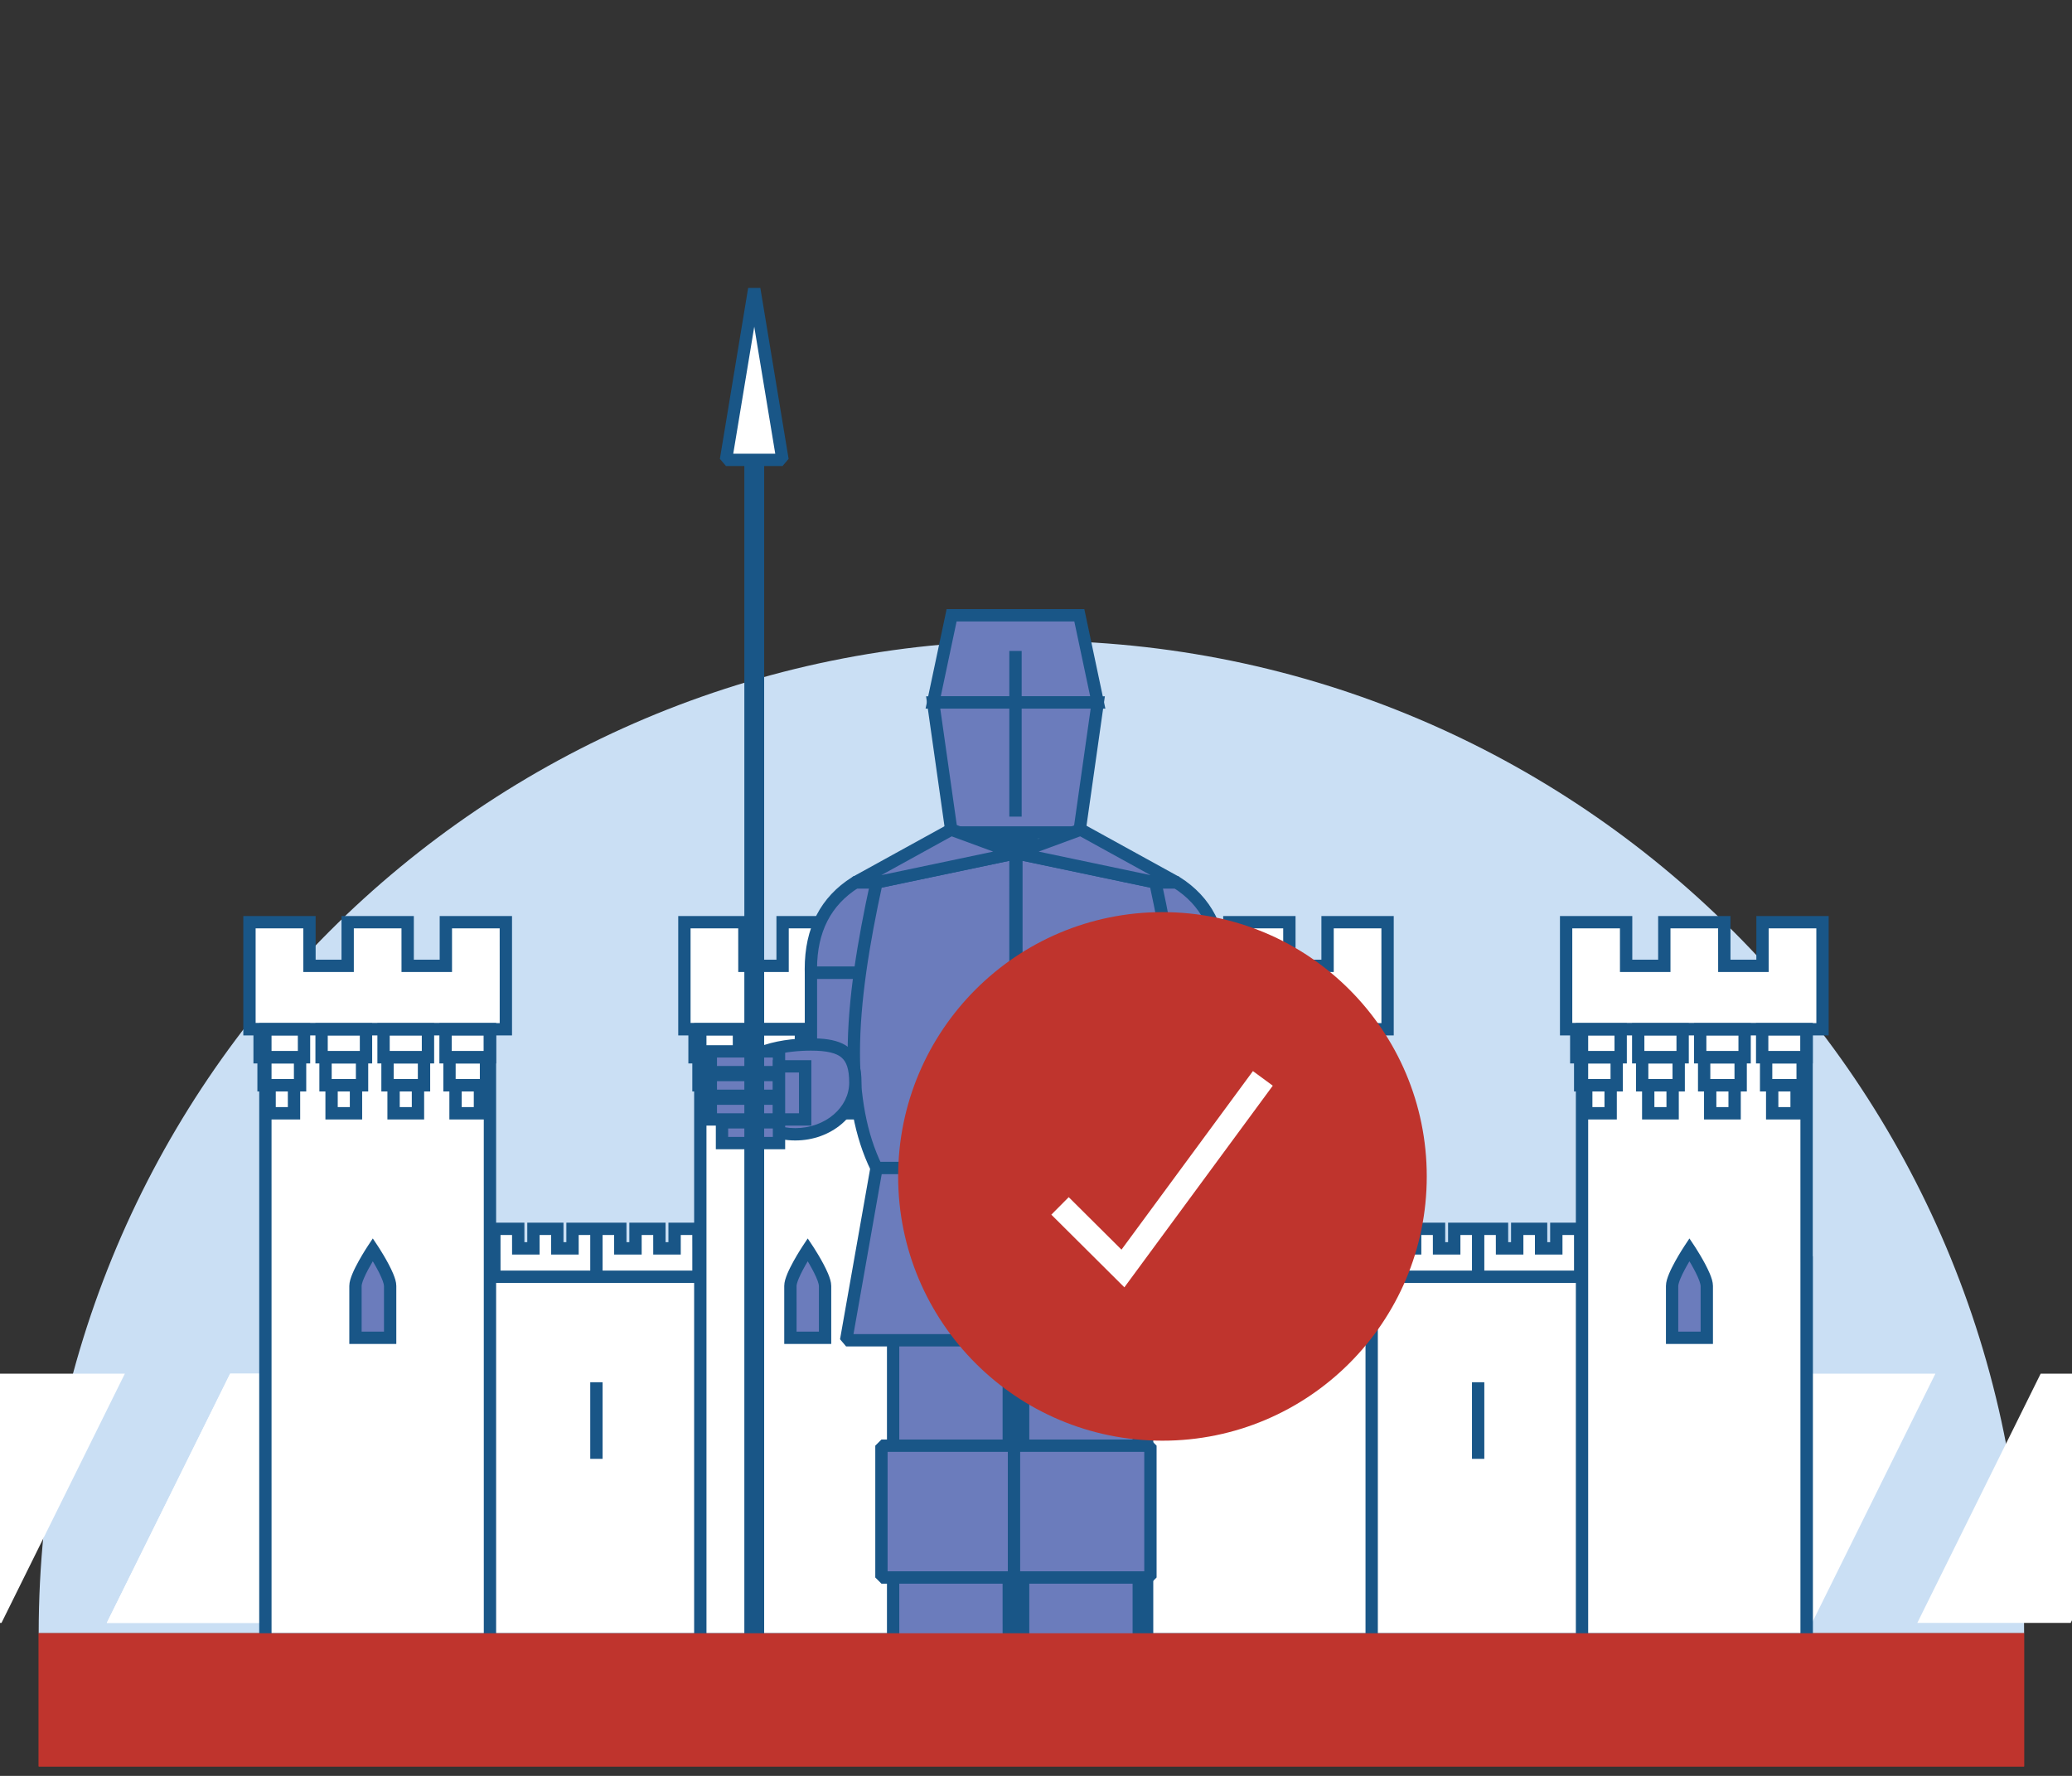 <?xml version="1.0" encoding="UTF-8" standalone="no"?>
<!DOCTYPE svg PUBLIC "-//W3C//DTD SVG 1.1//EN" "http://www.w3.org/Graphics/SVG/1.1/DTD/svg11.dtd">
<svg width="100%" height="100%" viewBox="0 0 700 600" version="1.1" xmlns="http://www.w3.org/2000/svg" xmlns:xlink="http://www.w3.org/1999/xlink" xml:space="preserve" xmlns:serif="http://www.serif.com/" style="fill-rule:evenodd;clip-rule:evenodd;stroke-linejoin:round;stroke-miterlimit:2;">
    <rect x="0" y="0" width="700" height="600" fill="#333333" stroke="none"/>
    <g transform="matrix(4.167,0,0,4.167,0,0)">
        <path d="M3.137,132.424C3.137,87.975 39.171,51.941 83.621,51.941C128.071,51.941 164.104,87.975 164.104,132.424" style="fill:rgb(202,223,244);fill-rule:nonzero;"/>
        <path d="M0.121,131.585L-12.312,131.585L-2.312,111.379L10.122,111.379L0.121,131.585Z" style="fill:white;fill-rule:nonzero;"/>
        <path d="M21.09,131.585L8.657,131.585L18.657,111.379L31.091,111.379L21.09,131.585Z" style="fill:white;fill-rule:nonzero;"/>
        <path d="M21.09,131.585L8.657,131.585L18.657,111.379L31.091,111.379L21.09,131.585Z" style="fill:white;fill-rule:nonzero;"/>
        <path d="M42.06,131.585L29.627,131.585L39.627,111.379L52.061,111.379L42.06,131.585Z" style="fill:white;fill-rule:nonzero;"/>
        <path d="M63.03,131.585L50.596,131.585L60.596,111.379L73.031,111.379L63.03,131.585Z" style="fill:white;fill-rule:nonzero;"/>
        <path d="M84,131.585L71.566,131.585L81.566,111.379L94.001,111.379L84,131.585Z" style="fill:white;fill-rule:nonzero;"/>
        <path d="M104.97,131.585L92.536,131.585L102.536,111.379L114.971,111.379L104.97,131.585Z" style="fill:white;fill-rule:nonzero;"/>
        <path d="M125.939,131.585L113.506,131.585L123.506,111.379L135.94,111.379L125.939,131.585Z" style="fill:white;fill-rule:nonzero;"/>
        <path d="M146.909,131.585L134.476,131.585L144.476,111.379L156.91,111.379L146.909,131.585Z" style="fill:white;fill-rule:nonzero;"/>
        <path d="M167.879,131.585L155.445,131.585L165.445,111.379L177.88,111.379L167.879,131.585Z" style="fill:white;fill-rule:nonzero;"/>
        <rect x="3.137" y="132.424" width="160.967" height="10.802" style="fill:rgb(191,52,45);fill-rule:nonzero;"/>
        <rect x="22.848" y="102.358" width="52.137" height="30.558" style="fill:white;fill-rule:nonzero;"/>
        <path d="M22.848,132.916L22.848,133.415L75.484,133.415L75.484,101.858L22.348,101.858L22.348,133.415L22.848,133.415L22.848,132.916L23.347,132.916L23.347,102.858L74.483,102.858L74.484,132.416L22.848,132.416L22.848,132.916L23.347,132.916L22.848,132.916Z" style="fill:rgb(25,86,135);fill-rule:nonzero;"/>
        <path d="M71.41,74.771L71.41,78.311L68.314,78.311L68.314,74.771L63.449,74.771L63.449,78.311L60.353,78.311L60.353,74.771L55.488,74.771L55.488,83.453L76.275,83.453L76.275,74.771L71.41,74.771Z" style="fill:white;fill-rule:nonzero;"/>
        <path d="M71.41,74.771L70.91,74.771L70.91,77.81L68.813,77.81L68.813,74.271L62.949,74.271L62.949,77.81L60.852,77.81L60.852,74.271L54.988,74.271L54.988,83.953L76.774,83.953L76.774,74.271L70.91,74.271L70.91,74.771L71.41,74.771L71.41,75.271L75.773,75.271L75.775,78.311L75.775,82.953L55.987,82.953L55.987,75.271L59.851,75.271L59.853,78.81L63.948,78.81L63.948,75.271L67.813,75.271L67.814,78.81L71.909,78.81L71.909,74.771L71.41,74.771L71.41,75.271L71.41,74.771Z" style="fill:rgb(25,86,135);fill-rule:nonzero;"/>
        <rect x="56.777" y="83.453" width="18.208" height="49.463" style="fill:white;fill-rule:nonzero;"/>
        <path d="M74.985,132.916L74.985,132.416L57.277,132.416L57.276,83.953L74.483,83.953L74.485,132.916L74.985,132.916L74.985,132.416L74.985,132.916L75.484,132.916L75.484,82.953L56.277,82.953L56.277,133.415L75.484,133.415L75.484,132.916L74.985,132.916Z" style="fill:rgb(25,86,135);fill-rule:nonzero;"/>
        <path d="M59.911,85.724L59.911,85.224L56.808,85.224L56.808,83.953L59.41,83.953L59.411,85.724L59.911,85.724L59.911,85.224L59.911,85.724L60.41,85.724L60.41,82.953L55.809,82.953L55.809,86.223L60.41,86.223L60.41,85.724L59.911,85.724Z" style="fill:rgb(25,86,135);fill-rule:nonzero;"/>
        <path d="M59.59,87.994L59.59,87.494L57.128,87.494L57.128,86.223L59.089,86.223L59.09,87.994L59.59,87.994L59.59,87.494L59.59,87.994L60.089,87.994L60.089,85.224L56.129,85.224L56.129,88.494L60.089,88.494L60.089,87.994L59.59,87.994Z" style="fill:rgb(25,86,135);fill-rule:nonzero;"/>
        <path d="M59.099,90.265L59.099,89.765L57.619,89.765L57.619,88.494L58.597,88.494L58.599,90.265L59.099,90.265L59.099,89.765L59.099,90.265L59.598,90.265L59.598,87.494L56.62,87.494L56.62,90.765L59.598,90.765L59.598,90.265L59.099,90.265Z" style="fill:rgb(25,86,135);fill-rule:nonzero;"/>
        <path d="M64.935,85.724L64.935,85.224L61.834,85.224L61.833,83.953L64.434,83.953L64.435,85.724L64.935,85.724L64.935,85.224L64.935,85.724L65.434,85.724L65.434,82.953L60.834,82.953L60.834,86.223L65.434,86.223L65.434,85.724L64.935,85.724Z" style="fill:rgb(25,86,135);fill-rule:nonzero;"/>
        <path d="M64.615,87.994L64.615,87.494L62.153,87.494L62.153,86.223L64.114,86.223L64.115,87.994L64.615,87.994L64.615,87.494L64.615,87.994L65.114,87.994L65.114,85.224L61.154,85.224L61.154,88.494L65.114,88.494L65.114,87.994L64.615,87.994Z" style="fill:rgb(25,86,135);fill-rule:nonzero;"/>
        <path d="M64.125,90.265L64.125,89.765L62.644,89.765L62.644,88.494L63.624,88.494L63.625,90.265L64.125,90.265L64.125,89.765L64.125,90.265L64.624,90.265L64.624,87.494L61.645,87.494L61.645,90.765L64.624,90.765L64.624,90.265L64.125,90.265Z" style="fill:rgb(25,86,135);fill-rule:nonzero;"/>
        <path d="M69.96,85.724L69.96,85.224L66.858,85.224L66.858,83.953L69.46,83.953L69.46,85.724L69.96,85.724L69.96,85.224L69.96,85.724L70.46,85.724L70.46,82.953L65.859,82.953L65.859,86.223L70.46,86.223L70.46,85.724L69.96,85.724Z" style="fill:rgb(25,86,135);fill-rule:nonzero;"/>
        <path d="M69.64,87.994L69.64,87.494L67.178,87.494L67.178,86.223L69.139,86.223L69.14,87.994L69.64,87.994L69.64,87.494L69.64,87.994L70.139,87.994L70.139,85.224L66.179,85.224L66.179,88.494L70.139,88.494L70.139,87.994L69.64,87.994Z" style="fill:rgb(25,86,135);fill-rule:nonzero;"/>
        <path d="M69.149,90.265L69.149,89.765L67.668,89.765L67.668,88.494L68.647,88.494L68.649,90.265L69.149,90.265L69.149,89.765L69.149,90.265L69.648,90.265L69.648,87.494L66.669,87.494L66.669,90.765L69.648,90.765L69.648,90.265L69.149,90.265Z" style="fill:rgb(25,86,135);fill-rule:nonzero;"/>
        <path d="M74.985,85.724L74.985,85.224L71.883,85.224L71.882,83.953L74.484,83.953L74.485,85.724L74.985,85.724L74.985,85.224L74.985,85.724L75.484,85.724L75.484,82.953L70.883,82.953L70.883,86.223L75.484,86.223L75.484,85.724L74.985,85.724Z" style="fill:rgb(25,86,135);fill-rule:nonzero;"/>
        <path d="M74.665,87.994L74.665,87.494L72.203,87.494L72.203,86.223L74.164,86.223L74.165,87.994L74.665,87.994L74.665,87.494L74.665,87.994L75.164,87.994L75.164,85.224L71.204,85.224L71.204,88.494L75.164,88.494L75.164,87.994L74.665,87.994Z" style="fill:rgb(25,86,135);fill-rule:nonzero;"/>
        <path d="M74.174,90.265L74.174,89.765L72.694,89.765L72.694,88.494L73.673,88.494L73.674,90.265L74.174,90.265L74.174,89.765L74.174,90.265L74.673,90.265L74.673,87.494L71.695,87.494L71.695,90.765L74.673,90.765L74.673,90.265L74.174,90.265Z" style="fill:rgb(25,86,135);fill-rule:nonzero;"/>
        <path d="M66.893,108.469L64.082,108.469L64.082,104.263C64.082,103.442 65.487,101.317 65.487,101.317C65.487,101.317 66.893,103.442 66.893,104.263L66.893,108.469Z" style="fill:rgb(107,124,188);fill-rule:nonzero;"/>
        <path d="M66.893,108.469L66.893,107.969L64.582,107.969L64.581,104.263C64.576,104.194 64.639,103.933 64.762,103.65C64.943,103.216 65.231,102.693 65.472,102.288C65.592,102.085 65.701,101.91 65.779,101.786C65.857,101.663 65.903,101.593 65.904,101.593L65.487,101.317L65.07,101.593C65.07,101.594 65.153,101.719 65.282,101.926C65.474,102.236 65.765,102.723 66.001,103.194C66.119,103.429 66.222,103.66 66.293,103.856C66.364,104.049 66.395,104.214 66.393,104.263L66.393,108.469L66.893,108.469L66.893,107.969L66.893,108.469L67.392,108.469L67.392,104.263C67.387,103.921 67.275,103.609 67.134,103.263C66.707,102.249 65.911,101.055 65.903,101.041L65.485,100.413L65.069,101.042C65.065,101.048 64.709,101.587 64.346,102.24C64.166,102.567 63.982,102.922 63.839,103.263C63.699,103.609 63.586,103.921 63.582,104.263L63.582,108.969L67.392,108.969L67.392,108.469L66.893,108.469Z" style="fill:rgb(25,86,135);fill-rule:nonzero;"/>
        <path d="M36.148,74.771L36.148,78.311L33.052,78.311L33.052,74.771L28.187,74.771L28.187,78.311L25.091,78.311L25.091,74.771L20.226,74.771L20.226,83.453L41.013,83.453L41.013,74.771L36.148,74.771Z" style="fill:white;fill-rule:nonzero;"/>
        <path d="M36.148,74.771L35.648,74.771L35.648,77.81L33.551,77.81L33.551,74.271L27.687,74.271L27.687,77.81L25.59,77.81L25.59,74.271L19.726,74.271L19.726,83.953L41.512,83.953L41.512,74.271L35.648,74.271L35.648,74.771L36.148,74.771L36.148,75.271L40.511,75.271L40.513,78.311L40.513,82.953L20.725,82.953L20.725,75.271L24.59,75.271L24.591,78.81L28.686,78.81L28.686,75.271L32.55,75.271L32.552,78.81L36.647,78.81L36.647,74.771L36.148,74.771L36.148,75.271L36.148,74.771Z" style="fill:rgb(25,86,135);fill-rule:nonzero;"/>
        <rect x="21.516" y="83.453" width="18.208" height="49.463" style="fill:white;fill-rule:nonzero;"/>
        <path d="M39.724,132.916L39.724,132.416L22.016,132.416L22.015,83.953L39.222,83.953L39.224,132.916L39.724,132.916L39.724,132.416L39.724,132.916L40.223,132.916L40.223,82.953L21.016,82.953L21.016,133.415L40.223,133.415L40.223,132.916L39.724,132.916Z" style="fill:rgb(25,86,135);fill-rule:nonzero;"/>
        <path d="M24.649,85.724L24.649,85.224L21.546,85.224L21.546,83.953L24.147,83.953L24.149,85.724L24.649,85.724L24.649,85.224L24.649,85.724L25.148,85.724L25.148,82.953L20.547,82.953L20.547,86.223L25.148,86.223L25.148,85.724L24.649,85.724Z" style="fill:rgb(25,86,135);fill-rule:nonzero;"/>
        <path d="M24.329,87.994L24.329,87.494L21.867,87.494L21.867,86.223L23.828,86.223L23.829,87.994L24.329,87.994L24.329,87.494L24.329,87.994L24.828,87.994L24.828,85.224L20.868,85.224L20.868,88.494L24.828,88.494L24.828,87.994L24.329,87.994Z" style="fill:rgb(25,86,135);fill-rule:nonzero;"/>
        <path d="M23.838,90.265L23.838,89.765L22.358,89.765L22.358,88.494L23.336,88.494L23.338,90.265L23.838,90.265L23.838,89.765L23.838,90.265L24.337,90.265L24.337,87.494L21.359,87.494L21.359,90.765L24.337,90.765L24.337,90.265L23.838,90.265Z" style="fill:rgb(25,86,135);fill-rule:nonzero;"/>
        <path d="M29.674,85.724L29.674,85.224L26.572,85.224L26.572,83.953L29.172,83.953L29.174,85.724L29.674,85.724L29.674,85.224L29.674,85.724L30.173,85.724L30.173,82.953L25.573,82.953L25.573,86.223L30.173,86.223L30.173,85.724L29.674,85.724Z" style="fill:rgb(25,86,135);fill-rule:nonzero;"/>
        <path d="M29.354,87.994L29.354,87.494L26.892,87.494L26.892,86.223L28.853,86.223L28.854,87.994L29.354,87.994L29.354,87.494L29.354,87.994L29.853,87.994L29.853,85.224L25.893,85.224L25.893,88.494L29.853,88.494L29.853,87.994L29.354,87.994Z" style="fill:rgb(25,86,135);fill-rule:nonzero;"/>
        <path d="M28.863,90.265L28.863,89.765L27.382,89.765L27.382,88.494L28.362,88.494L28.363,90.265L28.863,90.265L28.863,89.765L28.863,90.265L29.362,90.265L29.362,87.494L26.383,87.494L26.383,90.765L29.362,90.765L29.362,90.265L28.863,90.265Z" style="fill:rgb(25,86,135);fill-rule:nonzero;"/>
        <path d="M34.699,85.724L34.699,85.224L31.596,85.224L31.596,83.953L34.197,83.953L34.199,85.724L34.699,85.724L34.699,85.224L34.699,85.724L35.198,85.724L35.198,82.953L30.597,82.953L30.597,86.223L35.198,86.223L35.198,85.724L34.699,85.724Z" style="fill:rgb(25,86,135);fill-rule:nonzero;"/>
        <path d="M34.378,87.994L34.378,87.494L31.917,87.494L31.917,86.223L33.877,86.223L33.878,87.994L34.378,87.994L34.378,87.494L34.378,87.994L34.877,87.994L34.877,85.224L30.918,85.224L30.918,88.494L34.877,88.494L34.877,87.994L34.378,87.994Z" style="fill:rgb(25,86,135);fill-rule:nonzero;"/>
        <path d="M33.888,90.265L33.888,89.765L32.408,89.765L32.408,88.494L33.386,88.494L33.388,90.265L33.888,90.265L33.888,89.765L33.888,90.265L34.387,90.265L34.387,87.494L31.409,87.494L31.409,90.765L34.387,90.765L34.387,90.265L33.888,90.265Z" style="fill:rgb(25,86,135);fill-rule:nonzero;"/>
        <path d="M39.724,85.724L39.724,85.224L36.622,85.224L36.622,83.953L39.222,83.953L39.224,85.724L39.724,85.724L39.724,85.224L39.724,85.724L40.223,85.724L40.223,82.953L35.623,82.953L35.623,86.223L40.223,86.223L40.223,85.724L39.724,85.724Z" style="fill:rgb(25,86,135);fill-rule:nonzero;"/>
        <path d="M39.404,87.994L39.404,87.494L36.942,87.494L36.942,86.223L38.903,86.223L38.904,87.994L39.404,87.994L39.404,87.494L39.404,87.994L39.903,87.994L39.903,85.224L35.943,85.224L35.943,88.494L39.903,88.494L39.903,87.994L39.404,87.994Z" style="fill:rgb(25,86,135);fill-rule:nonzero;"/>
        <path d="M38.913,90.265L38.913,89.765L37.432,89.765L37.432,88.494L38.412,88.494L38.413,90.265L38.913,90.265L38.913,89.765L38.913,90.265L39.412,90.265L39.412,87.494L36.433,87.494L36.433,90.765L39.412,90.765L39.412,90.265L38.913,90.265Z" style="fill:rgb(25,86,135);fill-rule:nonzero;"/>
        <path d="M31.631,108.469L28.82,108.469L28.82,104.263C28.82,103.442 30.226,101.317 30.226,101.317C30.226,101.317 31.631,103.442 31.631,104.263L31.631,108.469Z" style="fill:rgb(107,124,188);fill-rule:nonzero;"/>
        <path d="M31.631,108.469L31.631,107.969L29.32,107.969L29.319,104.263C29.314,104.194 29.377,103.933 29.501,103.65C29.681,103.216 29.97,102.693 30.21,102.288C30.332,102.085 30.44,101.91 30.518,101.786C30.596,101.663 30.642,101.594 30.642,101.593L30.226,101.317L29.808,101.593C29.809,101.594 29.892,101.719 30.02,101.926C30.213,102.236 30.503,102.723 30.739,103.194C30.857,103.429 30.96,103.66 31.031,103.856C31.102,104.049 31.133,104.214 31.131,104.263L31.131,108.469L31.631,108.469L31.631,107.969L31.631,108.469L32.13,108.469L32.13,104.263C32.126,103.921 32.013,103.609 31.873,103.263C31.446,102.249 30.65,101.055 30.643,101.042L30.225,100.412L29.809,101.041C29.804,101.048 29.448,101.587 29.085,102.24C28.904,102.567 28.721,102.922 28.578,103.263C28.437,103.609 28.325,103.921 28.32,104.263L28.32,108.969L32.13,108.969L32.13,108.469L31.631,108.469Z" style="fill:rgb(25,86,135);fill-rule:nonzero;"/>
        <path d="M54.693,99.634L54.693,101.218L53.46,101.218L53.46,99.634L51.524,99.634L51.524,101.218L50.292,101.218L50.292,99.634L46.418,99.634L46.418,101.218L45.185,101.218L45.185,99.634L43.249,99.634L43.249,101.218L42.016,101.218L42.016,99.634L40.08,99.634L40.08,103.52L56.629,103.52L56.629,99.634L54.693,99.634Z" style="fill:white;fill-rule:nonzero;"/>
        <path d="M54.693,99.634L54.193,99.634L54.193,100.718L53.96,100.718L53.96,99.134L51.024,99.134L51.024,100.718L50.792,100.718L50.791,99.634L50.791,99.134L45.918,99.134L45.918,100.718L45.684,100.718L45.684,99.134L42.749,99.134L42.749,100.718L42.516,100.718L42.515,99.634L42.515,99.134L39.58,99.134L39.58,104.02L57.128,104.02L57.128,99.134L54.193,99.134L54.193,99.634L54.693,99.634L54.693,100.134L56.127,100.134L56.129,101.218L56.129,103.02L40.58,103.02L40.579,101.218L40.579,100.134L41.514,100.134L41.516,101.218L41.516,101.718L43.748,101.718L43.748,100.134L44.683,100.134L44.685,101.218L44.685,101.718L46.917,101.718L46.917,100.134L49.791,100.134L49.792,101.218L49.792,101.718L52.023,101.718L52.023,100.134L52.959,100.134L52.96,101.218L52.96,101.718L55.192,101.718L55.192,99.634L54.693,99.634L54.693,100.134L54.693,99.634Z" style="fill:rgb(25,86,135);fill-rule:nonzero;"/>
        <path d="M48.354,99.634L48.354,103.405" style="fill:none;fill-rule:nonzero;"/>
        <path d="M47.854,99.634L47.854,103.405L48.854,103.405L48.854,99.634" style="fill:rgb(25,86,135);fill-rule:nonzero;"/>
        <path d="M47.854,112.072L47.854,118.283L48.854,118.283L48.854,112.072" style="fill:rgb(25,86,135);fill-rule:nonzero;"/>
        <rect x="94.333" y="102.358" width="52.137" height="30.558" style="fill:white;fill-rule:nonzero;"/>
        <path d="M94.333,132.916L94.333,133.415L146.969,133.415L146.969,101.858L93.833,101.858L93.833,133.415L94.333,133.415L94.333,132.916L94.832,132.916L94.832,102.858L145.968,102.858L145.969,132.416L94.333,132.416L94.333,132.916L94.832,132.916L94.333,132.916Z" style="fill:rgb(25,86,135);fill-rule:nonzero;"/>
        <path d="M142.895,74.771L142.895,78.311L139.799,78.311L139.799,74.771L134.934,74.771L134.934,78.311L131.838,78.311L131.838,74.771L126.973,74.771L126.973,83.453L147.76,83.453L147.76,74.771L142.895,74.771Z" style="fill:white;fill-rule:nonzero;"/>
        <path d="M142.895,74.771L142.395,74.771L142.395,77.81L140.298,77.81L140.298,74.271L134.434,74.271L134.434,77.81L132.337,77.81L132.337,74.271L126.473,74.271L126.473,83.953L148.259,83.953L148.259,74.271L142.395,74.271L142.395,74.771L142.895,74.771L142.895,75.271L147.258,75.271L147.26,78.311L147.26,82.953L127.472,82.953L127.472,75.271L131.336,75.271L131.338,78.81L135.433,78.81L135.433,75.271L139.296,75.271L139.299,78.81L143.394,78.81L143.394,74.771L142.895,74.771L142.895,75.271L142.895,74.771Z" style="fill:rgb(25,86,135);fill-rule:nonzero;"/>
        <rect x="128.261" y="83.453" width="18.209" height="49.463" style="fill:white;fill-rule:nonzero;"/>
        <path d="M146.47,132.916L146.47,132.416L128.761,132.416L128.761,83.953L145.968,83.953L145.97,132.916L146.47,132.916L146.47,132.416L146.47,132.916L146.969,132.916L146.969,82.953L127.762,82.953L127.762,133.415L146.969,133.415L146.969,132.916L146.47,132.916Z" style="fill:rgb(25,86,135);fill-rule:nonzero;"/>
        <path d="M131.396,85.724L131.396,85.224L128.293,85.224L128.293,83.953L130.895,83.953L130.896,85.724L131.396,85.724L131.396,85.224L131.396,85.724L131.895,85.724L131.895,82.953L127.294,82.953L127.294,86.223L131.895,86.223L131.895,85.724L131.396,85.724Z" style="fill:rgb(25,86,135);fill-rule:nonzero;"/>
        <path d="M131.075,87.994L131.075,87.494L128.613,87.494L128.613,86.223L130.573,86.223L130.575,87.994L131.075,87.994L131.075,87.494L131.075,87.994L131.574,87.994L131.574,85.224L127.614,85.224L127.614,88.494L131.574,88.494L131.574,87.994L131.075,87.994Z" style="fill:rgb(25,86,135);fill-rule:nonzero;"/>
        <path d="M130.584,90.265L130.584,89.765L129.104,89.765L129.104,88.494L130.082,88.494L130.084,90.265L130.584,90.265L130.584,89.765L130.584,90.265L131.083,90.265L131.083,87.494L128.104,87.494L128.104,90.765L131.083,90.765L131.083,90.265L130.584,90.265Z" style="fill:rgb(25,86,135);fill-rule:nonzero;"/>
        <path d="M136.42,85.724L136.42,85.224L133.317,85.224L133.317,83.953L135.919,83.953L135.92,85.724L136.42,85.724L136.42,85.224L136.42,85.724L136.919,85.724L136.919,82.953L132.318,82.953L132.318,86.223L136.919,86.223L136.919,85.724L136.42,85.724Z" style="fill:rgb(25,86,135);fill-rule:nonzero;"/>
        <path d="M136.1,87.994L136.1,87.494L133.639,87.494L133.638,86.223L135.598,86.223L135.6,87.994L136.1,87.994L136.1,87.494L136.1,87.994L136.599,87.994L136.599,85.224L132.639,85.224L132.639,88.494L136.599,88.494L136.599,87.994L136.1,87.994Z" style="fill:rgb(25,86,135);fill-rule:nonzero;"/>
        <path d="M135.609,90.265L135.609,89.765L134.129,89.765L134.129,88.494L135.107,88.494L135.109,90.265L135.609,90.265L135.609,89.765L135.609,90.265L136.108,90.265L136.108,87.494L133.13,87.494L133.13,90.765L136.108,90.765L136.108,90.265L135.609,90.265Z" style="fill:rgb(25,86,135);fill-rule:nonzero;"/>
        <path d="M141.445,85.724L141.445,85.224L138.343,85.224L138.343,83.953L140.944,83.953L140.945,85.724L141.445,85.724L141.445,85.224L141.445,85.724L141.944,85.724L141.944,82.953L137.344,82.953L137.344,86.223L141.944,86.223L141.944,85.724L141.445,85.724Z" style="fill:rgb(25,86,135);fill-rule:nonzero;"/>
        <path d="M141.125,87.994L141.125,87.494L138.664,87.494L138.663,86.223L140.623,86.223L140.625,87.994L141.125,87.994L141.125,87.494L141.125,87.994L141.624,87.994L141.624,85.224L137.664,85.224L137.664,88.494L141.624,88.494L141.624,87.994L141.125,87.994Z" style="fill:rgb(25,86,135);fill-rule:nonzero;"/>
        <path d="M140.634,90.265L140.634,89.765L139.153,89.765L139.153,88.494L140.133,88.494L140.134,90.265L140.634,90.265L140.634,89.765L140.634,90.265L141.133,90.265L141.133,87.494L138.154,87.494L138.154,90.765L141.133,90.765L141.133,90.265L140.634,90.265Z" style="fill:rgb(25,86,135);fill-rule:nonzero;"/>
        <path d="M146.47,85.724L146.47,85.224L143.367,85.224L143.367,83.953L145.969,83.953L145.97,85.724L146.47,85.724L146.47,85.224L146.47,85.724L146.969,85.724L146.969,82.953L142.368,82.953L142.368,86.223L146.969,86.223L146.969,85.724L146.47,85.724Z" style="fill:rgb(25,86,135);fill-rule:nonzero;"/>
        <path d="M146.149,87.994L146.149,87.494L143.688,87.494L143.688,86.223L145.648,86.223L145.649,87.994L146.149,87.994L146.149,87.494L146.149,87.994L146.648,87.994L146.648,85.224L142.688,85.224L142.688,88.494L146.648,88.494L146.648,87.994L146.149,87.994Z" style="fill:rgb(25,86,135);fill-rule:nonzero;"/>
        <path d="M145.659,90.265L145.659,89.765L144.18,89.765L144.179,88.494L145.158,88.494L145.159,90.265L145.659,90.265L145.659,89.765L145.659,90.265L146.158,90.265L146.158,87.494L143.18,87.494L143.18,90.765L146.158,90.765L146.158,90.265L145.659,90.265Z" style="fill:rgb(25,86,135);fill-rule:nonzero;"/>
        <path d="M138.378,108.469L135.566,108.469L135.566,104.263C135.566,103.442 136.972,101.317 136.972,101.317C136.972,101.317 138.378,103.442 138.378,104.263L138.378,108.469Z" style="fill:rgb(107,124,188);fill-rule:nonzero;"/>
        <path d="M138.378,108.469L138.378,107.969L136.065,107.969L136.065,104.263C136.061,104.194 136.124,103.933 136.247,103.65C136.428,103.216 136.716,102.693 136.957,102.288C137.077,102.085 137.186,101.91 137.264,101.786C137.342,101.663 137.388,101.593 137.389,101.593L136.972,101.317L136.555,101.593C136.555,101.594 136.638,101.719 136.767,101.926C136.959,102.236 137.25,102.723 137.485,103.194C137.604,103.429 137.707,103.66 137.777,103.856C137.849,104.049 137.88,104.214 137.878,104.263L137.878,108.469L138.378,108.469L138.378,107.969L138.378,108.469L138.877,108.469L138.877,104.263C138.872,103.921 138.76,103.609 138.619,103.263C138.191,102.249 137.396,101.055 137.388,101.041L136.97,100.413L136.554,101.042C136.55,101.048 136.193,101.587 135.831,102.24C135.65,102.567 135.467,102.922 135.324,103.263C135.184,103.609 135.071,103.921 135.066,104.263L135.066,108.969L138.877,108.969L138.877,108.469L138.378,108.469Z" style="fill:rgb(25,86,135);fill-rule:nonzero;"/>
        <path d="M107.633,74.771L107.633,78.311L104.537,78.311L104.537,74.771L99.671,74.771L99.671,78.311L96.576,78.311L96.576,74.771L91.71,74.771L91.71,83.453L112.498,83.453L112.498,74.771L107.633,74.771Z" style="fill:white;fill-rule:nonzero;"/>
        <path d="M107.633,74.771L107.133,74.771L107.133,77.81L105.036,77.81L105.036,74.271L99.171,74.271L99.171,77.81L97.077,77.81L97.075,74.271L91.21,74.271L91.21,83.953L112.997,83.953L112.997,74.271L107.133,74.271L107.133,74.771L107.633,74.771L107.633,75.271L111.996,75.271L111.998,78.311L111.998,82.953L92.21,82.953L92.21,75.271L96.074,75.271L96.076,78.81L100.171,78.81L100.171,75.271L104.035,75.271L104.037,78.81L108.132,78.81L108.132,74.771L107.633,74.771L107.633,75.271L107.633,74.771Z" style="fill:rgb(25,86,135);fill-rule:nonzero;"/>
        <rect x="93.001" y="83.453" width="18.208" height="49.463" style="fill:white;fill-rule:nonzero;"/>
        <path d="M111.209,132.916L111.209,132.416L93.501,132.416L93.5,83.953L110.708,83.953L110.709,132.916L111.209,132.916L111.209,132.416L111.209,132.916L111.708,132.916L111.708,82.953L92.501,82.953L92.501,133.415L111.708,133.415L111.708,132.916L111.209,132.916Z" style="fill:rgb(25,86,135);fill-rule:nonzero;"/>
        <path d="M96.133,85.724L96.133,85.224L93.032,85.224L93.031,83.953L95.632,83.953L95.633,85.724L96.133,85.724L96.133,85.224L96.133,85.724L96.632,85.724L96.632,82.953L92.032,82.953L92.032,86.223L96.632,86.223L96.632,85.724L96.133,85.724Z" style="fill:rgb(25,86,135);fill-rule:nonzero;"/>
        <path d="M95.813,87.994L95.813,87.494L93.351,87.494L93.351,86.223L95.312,86.223L95.313,87.994L95.813,87.994L95.813,87.494L95.813,87.994L96.312,87.994L96.312,85.224L92.352,85.224L92.352,88.494L96.312,88.494L96.312,87.994L95.813,87.994Z" style="fill:rgb(25,86,135);fill-rule:nonzero;"/>
        <path d="M95.323,90.265L95.323,89.765L93.842,89.765L93.842,88.494L94.822,88.494L94.823,90.265L95.323,90.265L95.323,89.765L95.323,90.265L95.822,90.265L95.822,87.494L92.843,87.494L92.843,90.765L95.822,90.765L95.822,90.265L95.323,90.265Z" style="fill:rgb(25,86,135);fill-rule:nonzero;"/>
        <path d="M101.159,85.724L101.159,85.224L98.057,85.224L98.056,83.953L100.658,83.953L100.659,85.724L101.159,85.724L101.159,85.224L101.159,85.724L101.658,85.724L101.658,82.953L97.057,82.953L97.057,86.223L101.658,86.223L101.658,85.724L101.159,85.724Z" style="fill:rgb(25,86,135);fill-rule:nonzero;"/>
        <path d="M100.839,87.994L100.839,87.494L98.377,87.494L98.377,86.223L100.338,86.223L100.339,87.994L100.839,87.994L100.839,87.494L100.839,87.994L101.338,87.994L101.338,85.224L97.377,85.224L97.377,88.494L101.338,88.494L101.338,87.994L100.839,87.994Z" style="fill:rgb(25,86,135);fill-rule:nonzero;"/>
        <path d="M100.348,90.265L100.348,89.765L98.867,89.765L98.867,88.494L99.845,88.494L99.847,90.265L100.348,90.265L100.348,89.765L100.348,90.265L100.847,90.265L100.847,87.494L97.868,87.494L97.868,90.765L100.847,90.765L100.847,90.265L100.348,90.265Z" style="fill:rgb(25,86,135);fill-rule:nonzero;"/>
        <path d="M106.184,85.724L106.184,85.224L103.081,85.224L103.081,83.953L105.683,83.953L105.684,85.724L106.184,85.724L106.184,85.224L106.184,85.724L106.683,85.724L106.683,82.953L102.082,82.953L102.082,86.223L106.683,86.223L106.683,85.724L106.184,85.724Z" style="fill:rgb(25,86,135);fill-rule:nonzero;"/>
        <path d="M105.863,87.994L105.863,87.494L103.401,87.494L103.401,86.223L105.362,86.223L105.363,87.994L105.863,87.994L105.863,87.494L105.863,87.994L106.362,87.994L106.362,85.224L102.402,85.224L102.402,88.494L106.362,88.494L106.362,87.994L105.863,87.994Z" style="fill:rgb(25,86,135);fill-rule:nonzero;"/>
        <path d="M105.373,90.265L105.373,89.765L103.893,89.765L103.893,88.494L104.872,88.494L104.873,90.265L105.373,90.265L105.373,89.765L105.373,90.265L105.872,90.265L105.872,87.494L102.894,87.494L102.894,90.765L105.872,90.765L105.872,90.265L105.373,90.265Z" style="fill:rgb(25,86,135);fill-rule:nonzero;"/>
        <path d="M111.209,85.724L111.209,85.224L108.106,85.224L108.106,83.953L110.708,83.953L110.709,85.724L111.209,85.724L111.209,85.224L111.209,85.724L111.708,85.724L111.708,82.953L107.107,82.953L107.107,86.223L111.708,86.223L111.708,85.724L111.209,85.724Z" style="fill:rgb(25,86,135);fill-rule:nonzero;"/>
        <path d="M110.889,87.994L110.889,87.494L108.427,87.494L108.427,86.223L110.388,86.223L110.389,87.994L110.889,87.994L110.889,87.494L110.889,87.994L111.388,87.994L111.388,85.224L107.428,85.224L107.428,88.494L111.388,88.494L111.388,87.994L110.889,87.994Z" style="fill:rgb(25,86,135);fill-rule:nonzero;"/>
        <path d="M110.397,90.265L110.397,89.765L108.917,89.765L108.917,88.494L109.896,88.494L109.897,90.265L110.397,90.265L110.397,89.765L110.397,90.265L110.896,90.265L110.896,87.494L107.918,87.494L107.918,90.765L110.896,90.765L110.896,90.265L110.397,90.265Z" style="fill:rgb(25,86,135);fill-rule:nonzero;"/>
        <path d="M103.116,108.469L100.305,108.469L100.305,104.263C100.305,103.442 101.711,101.317 101.711,101.317C101.711,101.317 103.116,103.442 103.116,104.263L103.116,108.469Z" style="fill:rgb(107,124,188);fill-rule:nonzero;"/>
        <path d="M103.116,108.469L103.116,107.969L100.804,107.969L100.804,104.263C100.799,104.194 100.862,103.933 100.985,103.65C101.166,103.216 101.455,102.693 101.695,102.288C101.816,102.085 101.925,101.91 102.003,101.786C102.081,101.663 102.127,101.594 102.127,101.593L101.711,101.317L101.293,101.593C101.294,101.594 101.377,101.719 101.505,101.926C101.698,102.236 101.988,102.723 102.224,103.194C102.342,103.429 102.445,103.66 102.516,103.856C102.587,104.049 102.618,104.214 102.616,104.263L102.616,108.469L103.116,108.469L103.116,107.969L103.116,108.469L103.615,108.469L103.615,104.263C103.61,103.921 103.498,103.609 103.357,103.263C102.931,102.249 102.135,101.055 102.128,101.042L101.71,100.412L101.294,101.041C101.289,101.048 100.933,101.587 100.57,102.24C100.389,102.567 100.206,102.922 100.063,103.263C99.921,103.609 99.809,103.921 99.804,104.263L99.804,108.969L103.615,108.969L103.615,108.469L103.116,108.469Z" style="fill:rgb(25,86,135);fill-rule:nonzero;"/>
        <path d="M126.178,99.634L126.178,101.218L124.945,101.218L124.945,99.634L123.009,99.634L123.009,101.218L121.776,101.218L121.776,99.634L117.903,99.634L117.903,101.218L116.67,101.218L116.67,99.634L114.734,99.634L114.734,101.218L113.501,101.218L113.501,99.634L111.564,99.634L111.564,103.52L128.114,103.52L128.114,99.634L126.178,99.634Z" style="fill:white;fill-rule:nonzero;"/>
        <path d="M126.178,99.634L125.678,99.634L125.678,100.718L125.445,100.718L125.444,99.634L125.444,99.134L122.509,99.134L122.509,100.718L122.276,100.718L122.275,99.634L122.275,99.134L117.403,99.134L117.403,100.718L117.17,100.718L117.169,99.634L117.169,99.134L114.234,99.134L114.234,100.718L114.001,100.718L114,99.634L114,99.134L111.064,99.134L111.064,104.02L128.613,104.02L128.613,99.134L125.678,99.134L125.678,99.634L126.178,99.634L126.178,100.134L127.613,100.134L127.614,101.218L127.614,103.02L112.063,103.02L112.063,100.134L113,100.134L113.001,101.218L113.001,101.718L115.233,101.718L115.233,100.134L116.169,100.134L116.17,101.218L116.17,101.718L118.402,101.718L118.402,100.134L121.274,100.134L121.276,101.218L121.276,101.718L123.508,101.718L123.508,100.134L124.443,100.134L124.445,101.218L124.445,101.718L126.677,101.718L126.677,99.634L126.178,99.634L126.178,100.134L126.178,99.634Z" style="fill:rgb(25,86,135);fill-rule:nonzero;"/>
        <path d="M119.84,99.634L119.84,103.405" style="fill:none;fill-rule:nonzero;"/>
        <path d="M119.34,99.634L119.34,103.405L120.34,103.405L120.34,99.634" style="fill:rgb(25,86,135);fill-rule:nonzero;"/>
        <path d="M119.34,112.072L119.34,118.283L120.34,118.283L120.34,112.072" style="fill:rgb(25,86,135);fill-rule:nonzero;"/>
        <rect x="75.408" y="89.538" width="17.228" height="43.24" style="fill:white;fill-rule:nonzero;"/>
        <path d="M75.408,132.778L75.408,133.278L93.135,133.278L93.135,89.038L74.908,89.038L74.908,133.278L75.408,133.278L75.408,132.778L75.907,132.778L75.907,90.038L92.135,90.038L92.135,132.278L75.408,132.278L75.408,132.778L75.907,132.778L75.408,132.778Z" style="fill:rgb(25,86,135);fill-rule:nonzero;"/>
        <path d="M84.361,90.45L83.301,90.45C83.301,90.45 74.877,94.437 74.877,99.355L74.877,132.778L92.786,132.778L92.786,99.355C92.786,94.437 84.361,90.45 84.361,90.45Z" style="fill:white;fill-rule:nonzero;"/>
        <path d="M84.361,90.45L84.361,89.95L83.187,89.95L83.086,89.998C83.069,90.007 80.939,91.013 78.785,92.661C77.708,93.486 76.622,94.47 75.791,95.591C74.962,96.709 74.377,97.978 74.377,99.355L74.377,133.278L93.285,133.278L93.285,99.355C93.284,97.978 92.699,96.709 91.871,95.591C89.377,92.248 84.603,90.021 84.575,89.998L84.473,89.95L84.361,89.95L84.361,90.45L84.146,90.902L84.234,90.944C84.677,91.162 86.736,92.213 88.654,93.757C89.613,94.527 90.536,95.421 91.205,96.376C91.876,97.334 92.286,98.339 92.286,99.355L92.286,132.278L75.376,132.278L75.376,99.355C75.375,98.272 75.843,97.199 76.594,96.186C77.716,94.669 79.454,93.33 80.907,92.39C81.634,91.919 82.29,91.545 82.761,91.29C82.997,91.162 83.187,91.064 83.317,90.999C83.448,90.933 83.514,90.902 83.515,90.902L83.301,90.45L83.301,90.95L84.361,90.95L84.361,90.45L84.146,90.902L84.361,90.45Z" style="fill:rgb(25,86,135);fill-rule:nonzero;"/>
        <path d="M84.273,104.837L83.39,104.837C83.39,104.837 76.367,108.16 76.367,112.26L76.367,132.778L91.295,132.778L91.295,112.26C91.295,108.16 84.273,104.837 84.273,104.837Z" style="fill:rgb(25,86,135);fill-rule:nonzero;"/>
        <path d="M84.273,104.837L84.273,104.337L83.279,104.337L83.176,104.385C83.158,104.394 81.378,105.235 79.574,106.614C78.672,107.305 77.762,108.13 77.062,109.073C76.365,110.014 75.868,111.088 75.867,112.26L75.867,133.278L91.794,133.278L91.794,112.26C91.793,111.088 91.296,110.014 90.599,109.073C88.5,106.262 84.515,104.408 84.487,104.385L84.385,104.337L84.273,104.337L84.273,104.837L84.058,105.289L84.13,105.324C84.497,105.504 86.209,106.378 87.799,107.659C88.594,108.298 89.358,109.038 89.909,109.825C90.462,110.614 90.795,111.437 90.795,112.26L90.795,132.278L76.866,132.278L76.866,112.26C76.865,111.382 77.246,110.504 77.866,109.668C78.791,108.417 80.232,107.305 81.439,106.524C82.043,106.133 82.587,105.822 82.979,105.611C83.175,105.505 83.333,105.423 83.441,105.369C83.548,105.315 83.603,105.289 83.603,105.289L83.39,104.837L83.39,105.337L84.273,105.337L84.273,104.837L84.058,105.289L84.273,104.837Z" style="fill:rgb(25,86,135);fill-rule:nonzero;"/>
        <path d="M90.169,85.652L90.169,87.236L88.937,87.236L88.937,85.652L87.001,85.652L87.001,87.236L85.768,87.236L85.768,85.652L81.895,85.652L81.895,87.236L80.663,87.236L80.663,85.652L78.726,85.652L78.726,87.236L77.494,87.236L77.494,85.652L75.557,85.652L75.557,89.538L92.106,89.538L92.106,85.652L90.169,85.652Z" style="fill:white;fill-rule:nonzero;"/>
        <path d="M90.169,85.652L89.669,85.652L89.669,86.736L89.436,86.736L89.436,85.152L86.501,85.152L86.501,86.736L86.267,86.736L86.267,85.152L81.395,85.152L81.395,86.736L81.162,86.736L81.162,85.152L78.226,85.152L78.226,86.736L77.993,86.736L77.993,85.152L75.057,85.152L75.057,90.038L92.605,90.038L92.605,85.152L89.669,85.152L89.669,85.652L90.169,85.652L90.169,86.152L91.605,86.152L91.606,87.236L91.606,89.038L76.056,89.038L76.056,86.151L76.993,86.151L76.994,87.236L76.994,87.736L79.225,87.736L79.225,86.151L80.162,86.151L80.163,87.236L80.163,87.736L82.394,87.736L82.394,86.151L83.832,86.152L85.266,86.152L85.268,87.236L85.268,87.736L87.5,87.736L87.5,86.151L88.436,86.151L88.437,87.236L88.437,87.736L90.668,87.736L90.668,85.652L90.169,85.652L90.169,86.152L90.169,85.652Z" style="fill:rgb(25,86,135);fill-rule:nonzero;"/>
        <path d="M83.832,85.652L83.832,89.423" style="fill:none;fill-rule:nonzero;"/>
        <path d="M83.332,85.652L83.332,89.423L84.332,89.423L84.332,85.652" style="fill:rgb(25,86,135);fill-rule:nonzero;"/>
        <g>
            <clipPath id="_clip1">
                <rect x="10.874" y="14.377" width="116.065" height="123.448"/>
            </clipPath>
            <g clip-path="url(#_clip1)">
                <path d="M75.657,56.957L89.003,56.957L87.507,49.887L77.152,49.887L75.657,56.957Z" style="fill:rgb(107,124,188);fill-rule:nonzero;"/>
                <path d="M75.657,56.957L75.657,57.456L89.618,57.456L87.911,49.387L76.747,49.387L75.04,57.456L75.657,57.456L75.657,56.957L76.145,57.06L77.556,50.387L87.1,50.387L88.386,56.456L75.657,56.457L75.657,56.957L76.145,57.06L75.657,56.957Z" style="fill:rgb(25,86,135);fill-rule:nonzero;"/>
                <path d="M75.657,56.957L89.003,56.957L87.507,67.496L77.152,67.496L75.657,56.957Z" style="fill:rgb(107,124,188);fill-rule:nonzero;"/>
                <path d="M75.657,56.957L75.657,57.456L88.426,57.456L87.073,66.996L77.585,66.996L76.151,56.886L75.657,56.957L75.657,57.456L75.657,56.957L75.162,57.027L76.716,67.996L87.939,67.996L89.577,56.457L75.082,56.457L75.162,57.027L75.657,56.957Z" style="fill:rgb(25,86,135);fill-rule:nonzero;"/>
                <path d="M82.33,52.78L82.33,66.212" style="fill:none;fill-rule:nonzero;"/>
                <path d="M81.83,52.78L81.83,66.212L82.83,66.212L82.83,52.78" style="fill:rgb(25,86,135);fill-rule:nonzero;"/>
                <path d="M65.747,78.876L72.954,78.876L72.954,71.543L69.35,71.543C66.867,73.106 65.666,75.55 65.747,78.876Z" style="fill:rgb(107,124,188);fill-rule:nonzero;"/>
                <path d="M65.747,78.876L65.747,79.376L73.453,79.375L73.453,71.043L69.205,71.043L69.084,71.12C67.814,71.917 66.841,72.952 66.199,74.204C65.555,75.457 65.241,76.917 65.242,78.563C65.242,78.666 65.241,78.778 65.247,78.899L65.267,79.376L65.747,79.376L65.747,78.876L66.246,78.853C66.242,78.762 66.241,78.666 66.241,78.563C66.242,77.042 66.529,75.749 67.088,74.661C67.648,73.574 68.48,72.682 69.616,71.966L69.35,71.543L69.35,72.043L72.453,72.043L72.453,78.375L65.746,78.376L65.747,78.876L66.246,78.853L65.747,78.876Z" style="fill:rgb(25,86,135);fill-rule:nonzero;"/>
                <rect x="65.747" y="78.876" width="5.705" height="8.288" style="fill:rgb(107,124,188);fill-rule:nonzero;"/>
                <path d="M71.452,87.164L71.452,86.664L66.247,86.664L66.246,79.376L70.95,79.376L70.952,87.164L71.452,87.164L71.452,86.664L71.452,87.164L71.951,87.164L71.951,78.376L65.247,78.376L65.247,87.664L71.951,87.664L71.951,87.164L71.452,87.164Z" style="fill:rgb(25,86,135);fill-rule:nonzero;"/>
                <path d="M82.33,94.702L71.065,94.702C68.15,88.762 69.121,80.45 71.065,71.543L82.33,69.18L82.33,94.702Z" style="fill:rgb(107,124,188);fill-rule:nonzero;"/>
                <path d="M82.33,94.702L82.33,94.202L71.065,94.202L71.065,94.702L71.513,94.481C70.243,91.894 69.723,88.805 69.723,85.369C69.723,81.195 70.488,76.518 71.553,71.65L71.065,71.543L71.168,72.033L81.828,69.795L81.83,94.702L82.33,94.702L82.33,94.202L82.33,94.702L82.829,94.702L82.829,68.563L70.644,71.12L70.576,71.436C69.504,76.338 68.724,81.074 68.724,85.369C68.724,88.903 69.253,92.146 70.616,94.922L70.752,95.201L82.829,95.201L82.829,94.702L82.33,94.702Z" style="fill:rgb(25,86,135);fill-rule:nonzero;"/>
                <path d="M69.348,87.783C69.348,90.095 67.167,91.969 64.474,91.969C61.783,91.969 59.601,90.095 59.601,87.783C59.601,85.471 63.051,84.686 65.743,84.686C68.434,84.686 69.348,85.471 69.348,87.783Z" style="fill:rgb(107,124,188);fill-rule:nonzero;"/>
                <path d="M69.847,87.783L68.848,87.783C68.847,88.778 68.382,89.685 67.594,90.364C66.808,91.04 65.704,91.47 64.474,91.469C63.245,91.47 62.14,91.04 61.354,90.364C60.566,89.685 60.101,88.778 60.1,87.783C60.104,87.332 60.256,86.988 60.55,86.661C60.99,86.175 61.793,85.784 62.742,85.54C63.689,85.294 64.769,85.186 65.743,85.186C67.047,85.182 67.828,85.392 68.228,85.747C68.434,85.925 68.58,86.147 68.687,86.476C68.793,86.804 68.848,87.238 68.848,87.783L69.847,87.783C69.847,87.172 69.789,86.641 69.639,86.171C69.422,85.466 68.947,84.908 68.278,84.603C67.611,84.294 66.787,84.188 65.743,84.186C64.347,84.188 62.767,84.383 61.474,84.904C60.829,85.166 60.25,85.511 59.813,85.986C59.377,86.457 59.097,87.078 59.101,87.783C59.1,89.1 59.726,90.286 60.702,91.122C61.679,91.961 63.011,92.469 64.474,92.469C65.936,92.469 67.269,91.961 68.246,91.122C69.222,90.286 69.848,89.1 69.847,87.783Z" style="fill:rgb(25,86,135);fill-rule:nonzero;"/>
                <rect x="57.63" y="85.246" width="5.528" height="1.683" style="fill:rgb(107,124,188);fill-rule:nonzero;"/>
                <path d="M63.158,86.929L63.158,86.429L58.13,86.429L58.129,85.746L62.657,85.746L62.658,86.929L63.158,86.929L63.158,86.429L63.158,86.929L63.657,86.929L63.657,84.746L57.13,84.746L57.13,87.429L63.657,87.429L63.657,86.929L63.158,86.929Z" style="fill:rgb(25,86,135);fill-rule:nonzero;"/>
                <rect x="57.63" y="87.164" width="5.528" height="1.683" style="fill:rgb(107,124,188);fill-rule:nonzero;"/>
                <path d="M63.158,88.847L63.158,88.347L58.13,88.347L58.129,87.664L62.657,87.664L62.658,88.847L63.158,88.847L63.158,88.347L63.158,88.847L63.657,88.847L63.657,86.664L57.13,86.664L57.13,89.346L63.657,89.346L63.657,88.847L63.158,88.847Z" style="fill:rgb(25,86,135);fill-rule:nonzero;"/>
                <rect x="57.63" y="89.081" width="5.528" height="1.683" style="fill:rgb(107,124,188);fill-rule:nonzero;"/>
                <path d="M63.158,90.764L63.158,90.264L58.13,90.264L58.129,89.581L62.657,89.581L62.658,90.764L63.158,90.764L63.158,90.264L63.158,90.764L63.657,90.764L63.657,88.581L57.13,88.581L57.13,91.264L63.657,91.264L63.657,90.764L63.158,90.764Z" style="fill:rgb(25,86,135);fill-rule:nonzero;"/>
                <rect x="58.536" y="90.999" width="4.622" height="1.682" style="fill:rgb(107,124,188);fill-rule:nonzero;"/>
                <path d="M63.158,92.681L63.158,92.181L59.036,92.181L59.035,91.498L62.657,91.498L62.658,92.681L63.158,92.681L63.158,92.181L63.158,92.681L63.657,92.681L63.657,90.499L58.036,90.499L58.036,93.181L63.657,93.181L63.657,92.681L63.158,92.681Z" style="fill:rgb(25,86,135);fill-rule:nonzero;"/>
                <rect x="63.158" y="86.46" width="2.122" height="4.304" style="fill:rgb(107,124,188);fill-rule:nonzero;"/>
                <path d="M63.158,90.764L63.158,91.264L65.779,91.264L65.779,85.96L62.658,85.96L62.658,91.264L63.158,91.264L63.158,90.764L63.657,90.764L63.657,86.959L64.778,86.959L64.779,90.264L63.158,90.264L63.158,90.764L63.657,90.764L63.158,90.764Z" style="fill:rgb(25,86,135);fill-rule:nonzero;"/>
                <path d="M82.33,69.18L77.119,67.263L69.35,71.543L71.092,71.543L82.33,69.18Z" style="fill:rgb(107,124,188);fill-rule:nonzero;"/>
                <path d="M82.33,69.18L82.502,68.71L77.291,66.793L76.877,66.825L69.108,71.105L69.35,72.043L71.092,72.043L71.195,72.033L82.432,69.669L82.502,68.71L82.33,69.18L82.226,68.69L71.039,71.043L69.35,71.043L69.35,71.543L69.591,71.981L77.159,67.811L82.157,69.649L82.33,69.18L82.226,68.69L82.33,69.18Z" style="fill:rgb(25,86,135);fill-rule:nonzero;"/>
                <rect x="72.41" y="102.628" width="9.376" height="19.337" style="fill:rgb(107,124,188);fill-rule:nonzero;"/>
                <path d="M81.786,121.965L81.786,121.465L72.909,121.465L72.909,103.127L81.285,103.127L81.286,121.965L81.786,121.965L81.786,121.465L81.786,121.965L82.285,121.965L82.285,102.628L81.786,102.128L72.41,102.128L71.91,102.628L71.91,121.965L72.41,122.465L81.786,122.465L82.285,121.965L81.786,121.965Z" style="fill:rgb(25,86,135);fill-rule:nonzero;"/>
                <rect x="72.41" y="126.471" width="9.376" height="19.338" style="fill:rgb(107,124,188);fill-rule:nonzero;"/>
                <path d="M81.786,145.809L81.786,145.309L72.91,145.309L72.909,126.971L81.285,126.971L81.286,145.809L81.786,145.809L81.786,145.309L81.786,145.809L82.285,145.809L82.285,126.471L81.786,125.971L72.41,125.971L71.91,126.471L71.91,145.809L72.41,146.309L81.786,146.309L82.285,145.809L81.786,145.809Z" style="fill:rgb(25,86,135);fill-rule:nonzero;"/>
                <rect x="71.463" y="117.215" width="11.062" height="10.688" style="fill:rgb(107,124,188);fill-rule:nonzero;"/>
                <path d="M82.525,127.903L82.525,127.403L71.962,127.403L71.962,117.714L82.024,117.714L82.025,127.903L82.525,127.903L82.525,127.403L82.525,127.903L83.024,127.903L83.024,117.215L82.525,116.715L71.463,116.715L70.963,117.215L70.963,127.903L71.463,128.403L82.525,128.403L83.024,127.903L82.525,127.903Z" style="fill:rgb(25,86,135);fill-rule:nonzero;"/>
                <path d="M82.33,108.672L68.599,108.672L71.065,94.702L82.33,94.702L82.33,108.672Z" style="fill:rgb(107,124,188);fill-rule:nonzero;"/>
                <path d="M82.33,108.672L82.33,108.172L69.196,108.172L71.484,95.201L81.828,95.201L81.83,108.672L82.33,108.672L82.33,108.172L82.33,108.672L82.829,108.672L82.829,94.702L82.33,94.202L71.065,94.202L70.572,94.615L68.106,108.585L68.599,109.171L82.33,109.171L82.829,108.672L82.33,108.672Z" style="fill:rgb(25,86,135);fill-rule:nonzero;"/>
                <path d="M98.988,78.876L91.781,78.876L91.781,71.543L95.384,71.543C97.869,73.106 99.07,75.55 98.988,78.876Z" style="fill:rgb(107,124,188);fill-rule:nonzero;"/>
                <path d="M98.988,78.876L98.988,78.376L92.28,78.376L92.28,72.043L95.384,72.043L95.384,71.543L95.118,71.966C96.253,72.682 97.085,73.574 97.644,74.66C98.203,75.747 98.49,77.039 98.491,78.559C98.491,78.657 98.489,78.761 98.488,78.871L98.988,78.876L98.988,78.376L98.988,78.876L99.487,78.88C99.488,78.776 99.49,78.67 99.49,78.559C99.491,76.914 99.177,75.455 98.534,74.203C97.891,72.951 96.918,71.917 95.65,71.12L95.527,71.043L91.281,71.043L91.281,79.374L99.48,79.376L99.487,78.88L98.988,78.876Z" style="fill:rgb(25,86,135);fill-rule:nonzero;"/>
                <rect x="93.283" y="78.876" width="5.705" height="8.288" style="fill:rgb(107,124,188);fill-rule:nonzero;"/>
                <path d="M93.283,87.164L93.283,87.664L99.487,87.664L99.487,78.376L92.783,78.376L92.783,87.664L93.283,87.664L93.283,87.164L93.782,87.164L93.782,79.376L98.487,79.376L98.487,86.664L93.283,86.664L93.283,87.164L93.782,87.164L93.283,87.164Z" style="fill:rgb(25,86,135);fill-rule:nonzero;"/>
                <path d="M82.405,94.702L93.67,94.702C96.585,88.762 95.615,80.45 93.67,71.543L82.405,69.18L82.405,94.702Z" style="fill:rgb(107,124,188);fill-rule:nonzero;"/>
                <path d="M82.405,94.702L82.405,95.201L93.978,95.201L94.119,94.922C95.48,92.146 96.007,88.903 96.007,85.369C96.007,81.074 95.224,76.338 94.159,71.437L94.089,71.12L81.905,68.564L81.905,95.201L82.405,95.201L82.405,94.702L82.904,94.702L82.904,69.795L93.567,72.033L93.67,71.543L93.181,71.649C94.241,76.518 95.008,81.195 95.008,85.369C95.008,88.806 94.491,91.894 93.221,94.482L93.67,94.702L93.67,94.202L82.405,94.202L82.405,94.702L82.904,94.702L82.405,94.702Z" style="fill:rgb(25,86,135);fill-rule:nonzero;"/>
                <path d="M95.386,87.783C95.386,90.095 97.569,91.969 100.261,91.969C102.952,91.969 105.135,90.095 105.135,87.783C105.135,85.471 101.685,84.686 98.992,84.686C96.3,84.686 95.386,85.471 95.386,87.783Z" style="fill:rgb(107,124,188);fill-rule:nonzero;"/>
                <path d="M95.885,87.783L94.886,87.783C94.885,89.1 95.511,90.286 96.488,91.122C97.465,91.961 98.797,92.469 100.261,92.469C101.723,92.469 103.055,91.961 104.032,91.122C105.009,90.286 105.635,89.1 105.634,87.783C105.638,87.078 105.358,86.457 104.922,85.986C104.265,85.276 103.297,84.849 102.244,84.572C101.189,84.299 100.038,84.186 98.992,84.186C97.605,84.19 96.583,84.373 95.853,84.988C95.495,85.295 95.243,85.703 95.094,86.171C94.945,86.641 94.886,87.172 94.886,87.783L95.885,87.783C95.885,87.238 95.941,86.804 96.046,86.476C96.213,85.985 96.439,85.724 96.879,85.509C97.323,85.299 98.017,85.184 98.992,85.186C100.289,85.184 101.779,85.381 102.885,85.831C103.438,86.054 103.89,86.339 104.185,86.661C104.479,86.988 104.631,87.332 104.635,87.783C104.634,88.778 104.168,89.685 103.381,90.364C102.594,91.04 101.489,91.47 100.261,91.469C99.031,91.47 97.926,91.04 97.139,90.364C96.352,89.685 95.886,88.778 95.885,87.783Z" style="fill:rgb(25,86,135);fill-rule:nonzero;"/>
                <rect x="101.577" y="85.246" width="5.528" height="1.683" style="fill:rgb(107,124,188);fill-rule:nonzero;"/>
                <path d="M101.577,86.929L101.577,87.429L107.604,87.429L107.604,84.746L101.077,84.746L101.077,87.429L101.577,87.429L101.577,86.929L102.076,86.929L102.076,85.746L106.604,85.746L106.604,86.429L101.577,86.429L101.577,86.929L102.076,86.929L101.577,86.929Z" style="fill:rgb(25,86,135);fill-rule:nonzero;"/>
                <rect x="101.577" y="87.164" width="5.528" height="1.683" style="fill:rgb(107,124,188);fill-rule:nonzero;"/>
                <path d="M101.577,88.847L101.577,89.346L107.604,89.346L107.604,86.664L101.077,86.664L101.077,89.346L101.577,89.346L101.577,88.847L102.076,88.847L102.076,87.664L106.604,87.664L106.604,88.347L101.577,88.347L101.577,88.847L102.076,88.847L101.577,88.847Z" style="fill:rgb(25,86,135);fill-rule:nonzero;"/>
                <rect x="101.577" y="89.081" width="5.528" height="1.683" style="fill:rgb(107,124,188);fill-rule:nonzero;"/>
                <path d="M101.577,90.764L101.577,91.264L107.604,91.264L107.604,88.581L101.077,88.581L101.077,91.264L101.577,91.264L101.577,90.764L102.076,90.764L102.076,89.581L106.604,89.581L106.604,90.264L101.577,90.264L101.577,90.764L102.076,90.764L101.577,90.764Z" style="fill:rgb(25,86,135);fill-rule:nonzero;"/>
                <rect x="101.577" y="90.999" width="4.622" height="1.682" style="fill:rgb(107,124,188);fill-rule:nonzero;"/>
                <path d="M101.577,92.681L101.577,93.181L106.698,93.181L106.698,90.499L101.077,90.499L101.077,93.181L101.577,93.181L101.577,92.681L102.076,92.681L102.076,91.498L105.697,91.498L105.698,92.181L101.577,92.181L101.577,92.681L102.076,92.681L101.577,92.681Z" style="fill:rgb(25,86,135);fill-rule:nonzero;"/>
                <rect x="99.456" y="86.46" width="2.121" height="4.304" style="fill:rgb(107,124,188);fill-rule:nonzero;"/>
                <path d="M101.577,90.764L101.577,90.264L99.956,90.264L99.955,86.959L101.075,86.959L101.077,90.764L101.577,90.764L101.577,90.264L101.577,90.764L102.076,90.764L102.076,85.96L98.956,85.96L98.956,91.264L102.076,91.264L102.076,90.764L101.577,90.764Z" style="fill:rgb(25,86,135);fill-rule:nonzero;"/>
                <path d="M82.405,69.18L87.616,67.263L95.384,71.543L93.643,71.543L82.405,69.18Z" style="fill:rgb(107,124,188);fill-rule:nonzero;"/>
                <path d="M82.405,69.18L82.577,69.649L87.573,67.811L95.142,71.981L95.384,71.543L95.384,71.043L93.697,71.043L82.507,68.69L82.405,69.18L82.577,69.649L82.405,69.18L82.301,69.669L93.54,72.033L93.643,72.043L95.384,72.043L95.626,71.105L87.857,66.825L87.443,66.793L82.232,68.71L82.301,69.669L82.405,69.18Z" style="fill:rgb(25,86,135);fill-rule:nonzero;"/>
                <rect x="82.95" y="102.628" width="9.376" height="19.337" style="fill:rgb(107,124,188);fill-rule:nonzero;"/>
                <path d="M82.95,121.965L82.95,122.465L92.326,122.465L92.825,121.965L92.825,102.628L92.326,102.128L82.95,102.128L82.45,102.628L82.45,121.965L82.95,122.465L82.95,121.965L83.449,121.965L83.449,103.127L91.825,103.127L91.825,121.465L82.95,121.465L82.95,121.965L83.449,121.965L82.95,121.965Z" style="fill:rgb(25,86,135);fill-rule:nonzero;"/>
                <rect x="82.95" y="126.471" width="9.376" height="19.338" style="fill:rgb(107,124,188);fill-rule:nonzero;"/>
                <path d="M82.95,145.809L82.95,146.309L92.326,146.309L92.825,145.809L92.825,126.471L92.326,125.971L82.95,125.971L82.45,126.471L82.45,145.809L82.95,146.309L82.95,145.809L83.449,145.809L83.449,126.971L91.825,126.971L91.825,145.309L82.95,145.309L82.95,145.809L83.449,145.809L82.95,145.809Z" style="fill:rgb(25,86,135);fill-rule:nonzero;"/>
                <rect x="82.21" y="117.215" width="11.061" height="10.688" style="fill:rgb(107,124,188);fill-rule:nonzero;"/>
                <path d="M82.21,127.903L82.21,128.403L93.271,128.403L93.77,127.903L93.77,117.215L93.271,116.715L82.21,116.715L81.71,117.215L81.71,127.903L82.21,128.403L82.21,127.903L82.71,127.903L82.71,117.714L92.77,117.714L92.77,127.403L82.21,127.403L82.21,127.903L82.71,127.903L82.21,127.903Z" style="fill:rgb(25,86,135);fill-rule:nonzero;"/>
                <path d="M82.405,108.672L96.135,108.672L93.67,94.702L82.405,94.702L82.405,108.672Z" style="fill:rgb(107,124,188);fill-rule:nonzero;"/>
                <path d="M82.405,108.672L82.405,109.171L96.135,109.171L96.627,108.585L94.163,94.615L93.67,94.202L82.405,94.202L81.905,94.702L81.905,108.672L82.405,109.171L82.405,108.672L82.904,108.672L82.904,95.201L93.249,95.201L95.538,108.172L82.405,108.172L82.405,108.672L82.904,108.672L82.405,108.672Z" style="fill:rgb(25,86,135);fill-rule:nonzero;"/>
                <rect x="60.847" y="36.307" width="0.608" height="112.94" style="fill:white;fill-rule:nonzero;"/>
                <path d="M60.847,36.307L60.847,36.807L60.954,36.807L60.954,148.747L60.847,148.747L60.847,149.247L61.346,149.247L61.346,36.307L60.847,36.307L60.847,36.807L60.847,36.307L60.347,36.307L60.347,149.247L60.847,149.747L61.455,149.747L61.954,149.247L61.954,36.307L61.455,35.807L60.847,35.807L60.347,36.307L60.847,36.307Z" style="fill:rgb(25,86,135);fill-rule:nonzero;"/>
                <path d="M61.151,23.424L58.858,37.285L63.444,37.285L61.151,23.424Z" style="fill:white;fill-rule:nonzero;"/>
                <path d="M61.151,23.424L60.657,23.343L58.364,37.204L58.858,37.785L63.444,37.785L63.937,37.204L61.644,23.343L60.657,23.343L61.151,23.424L60.657,23.506L62.853,36.785L59.448,36.785L61.644,23.506L61.151,23.424L60.657,23.506L61.151,23.424Z" style="fill:rgb(25,86,135);fill-rule:nonzero;"/>
                <rect x="80.209" y="67.263" width="3.92" height="1.534" style="fill:rgb(25,86,135);fill-rule:nonzero;"/>
            </g>
        </g>
        <rect x="3.137" y="132.424" width="160.967" height="10.802" style="fill:rgb(191,52,45);fill-rule:nonzero;"/>
        <path d="M115.674,95.383C115.674,107.217 106.08,116.811 94.245,116.811C82.411,116.811 72.817,107.217 72.817,95.383C72.817,83.549 82.411,73.955 94.245,73.955C106.08,73.955 115.674,83.549 115.674,95.383Z" style="fill:rgb(191,52,45);fill-rule:nonzero;"/>
        <path d="M85.235,98.484L91.158,104.377L103.19,88.028L101.581,86.843L90.924,101.321L86.646,97.066L85.236,98.484L85.235,98.484Z" style="fill:white;fill-rule:nonzero;"/>
    </g>
</svg>
